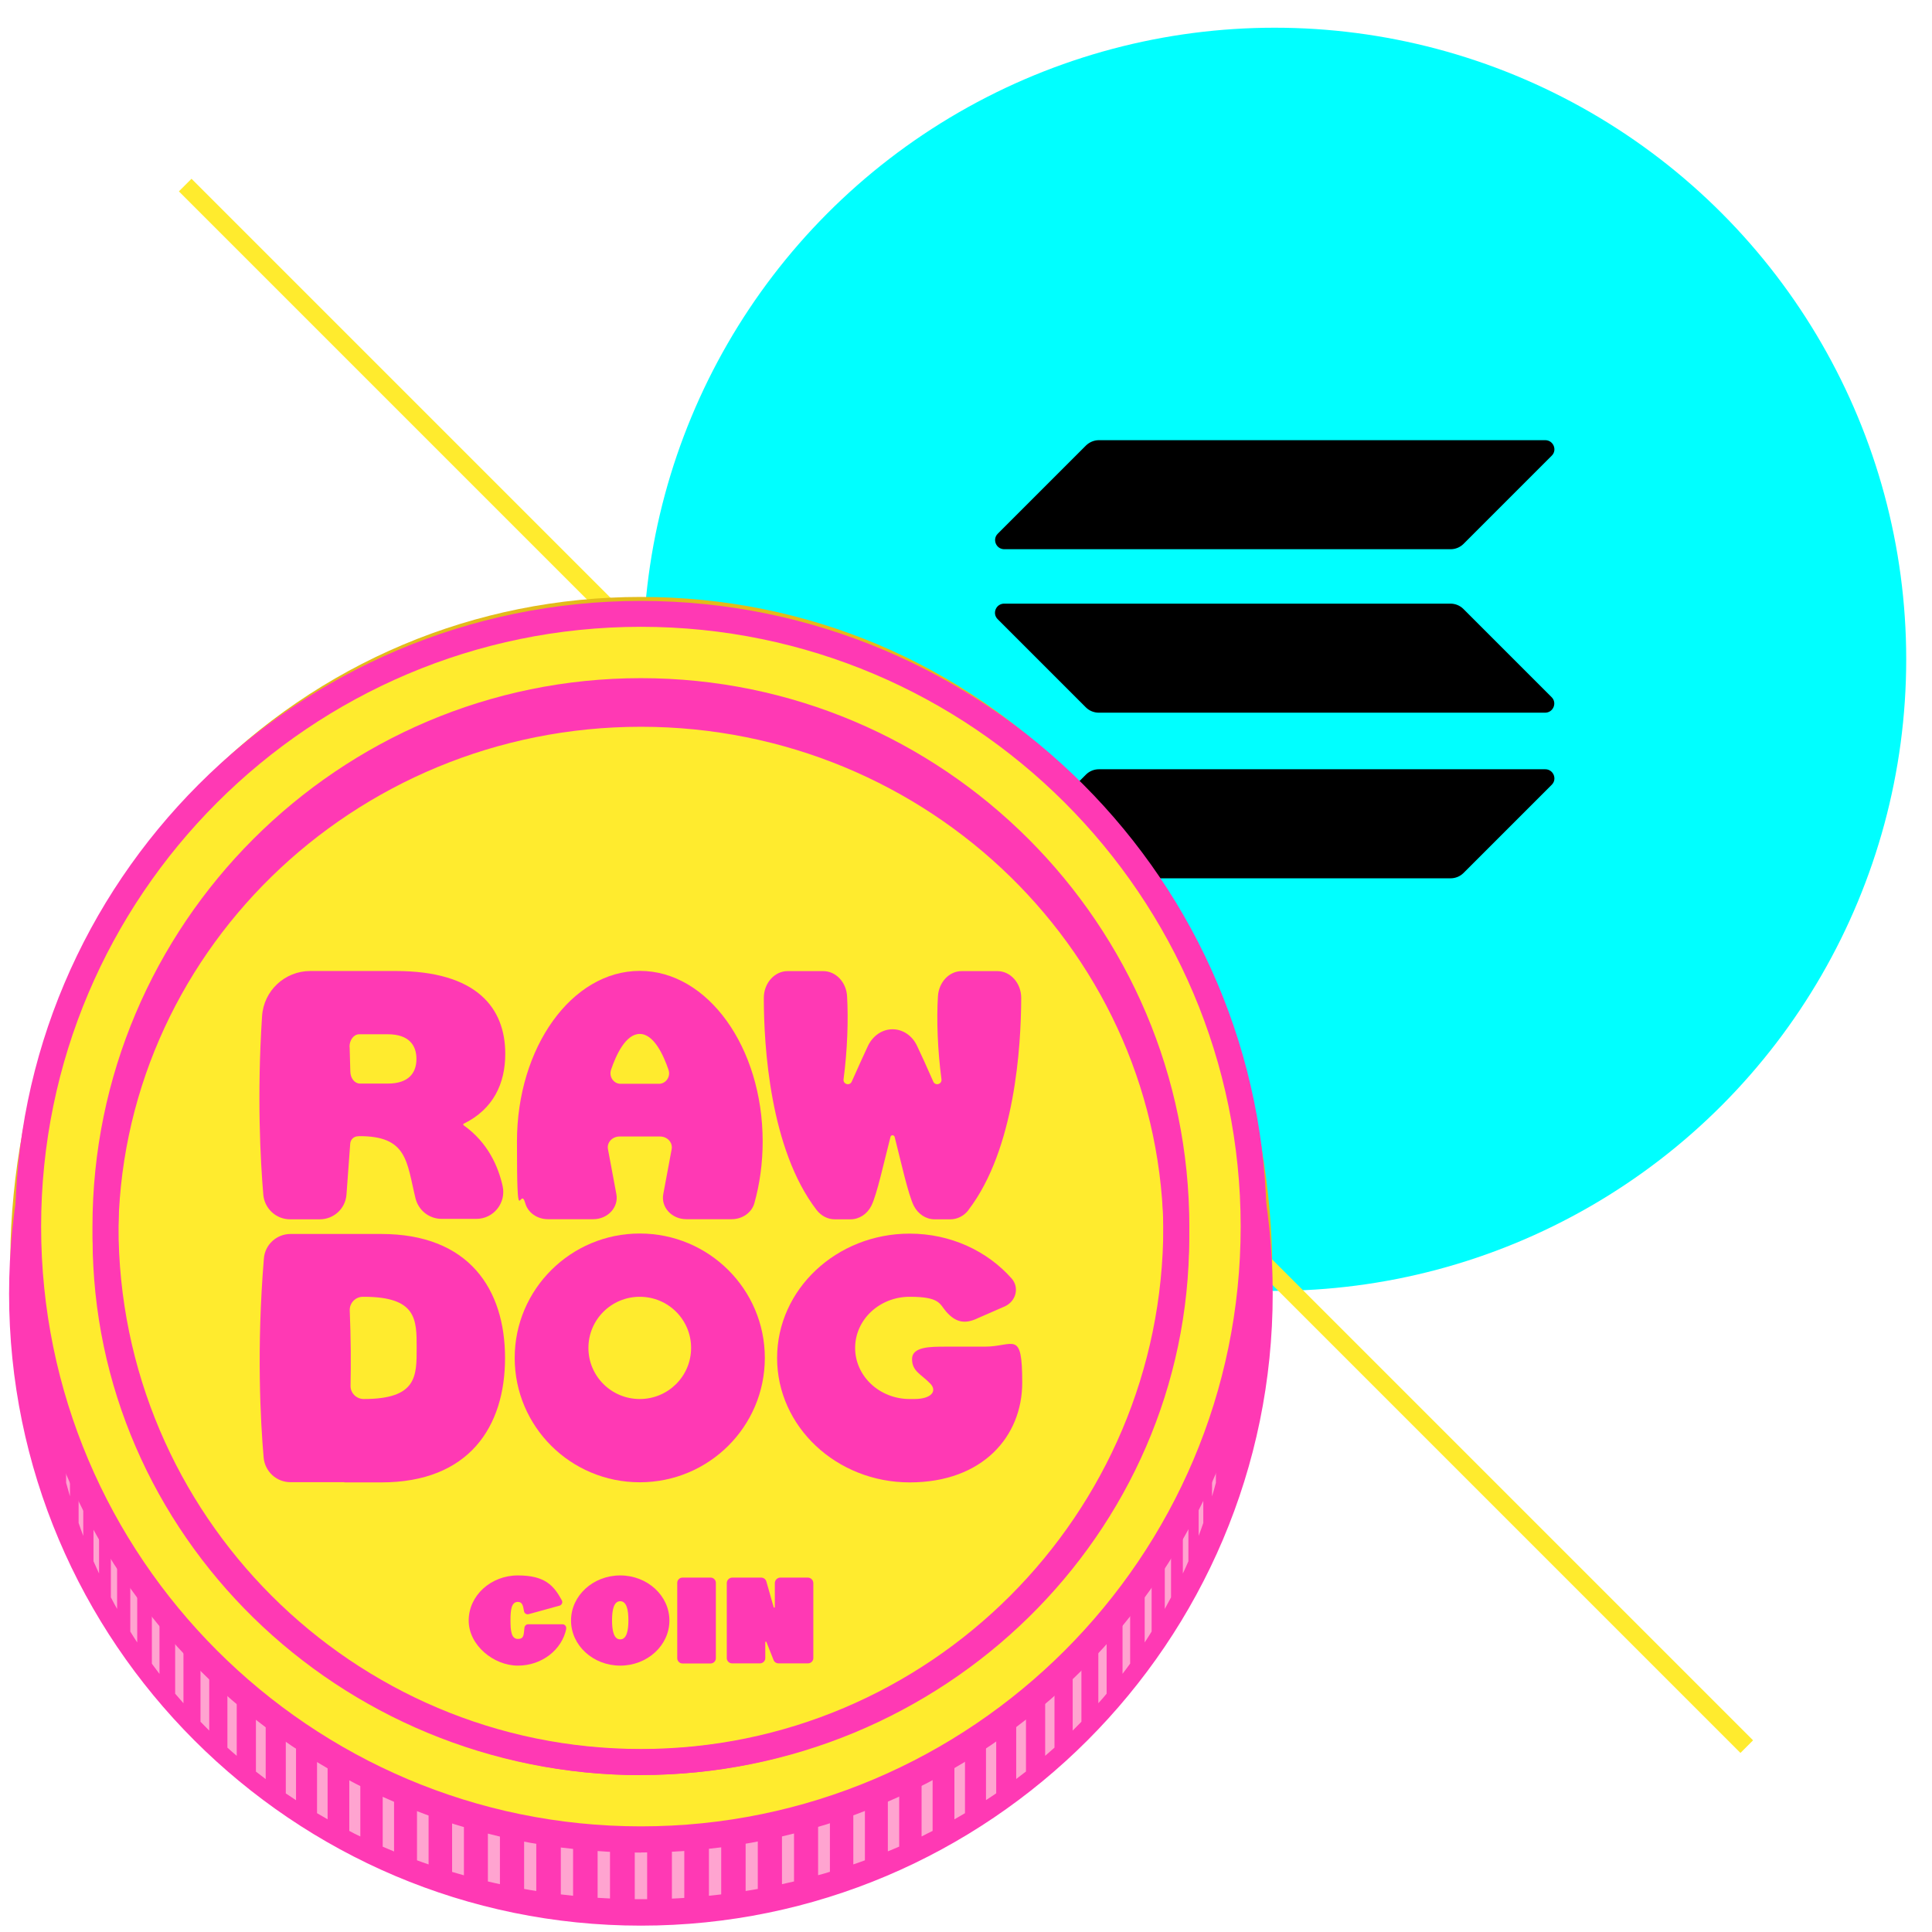 <svg viewBox="0 0 1700.8 1700.8" version="1.1" xmlns:xlink="http://www.w3.org/1999/xlink" xmlns="http://www.w3.org/2000/svg" id="Layer_1">
  
  <defs>
    <style>
      .st0 {
        fill: #ffeb2e;
      }

      .st1 {
        fill: #e2bc1a;
      }

      .st2 {
        fill: #ffa4d0;
      }

      .st3 {
        fill: aqua;
      }

      .st4 {
        fill: #ff39b4;
      }
    </style>
  </defs>
  <circle r="556" cy="580.4" cx="1122.1" class="st3"></circle>
  <rect transform="translate(-352.2 850.4) rotate(-45)" height="1944.1" width="15.7" y="-121.8" x="842.6" class="st0"></rect>
  <g>
    <path d="M956,681.9c3-3,7.1-4.7,11.4-4.7h392.9c7.2,0,10.8,8.7,5.7,13.7l-77.6,77.6c-3,3-7.1,4.7-11.4,4.7h-392.9c-7.2,0-10.8-8.7-5.7-13.7l77.6-77.6Z"></path>
    <path d="M956,392.2c3.1-3,7.2-4.7,11.4-4.7h392.9c7.2,0,10.8,8.7,5.7,13.7l-77.6,77.6c-3,3-7.1,4.7-11.4,4.7h-392.9c-7.2,0-10.8-8.7-5.7-13.7l77.6-77.6Z"></path>
    <path d="M1288.3,536.1c-3-3-7.1-4.7-11.4-4.7h-392.9c-7.2,0-10.8,8.7-5.7,13.7l77.6,77.6c3,3,7.1,4.7,11.4,4.7h392.9c7.2,0,10.8-8.7,5.7-13.7l-77.6-77.6Z"></path>
  </g>
  <g>
    <g>
      <g>
        <path d="M1103.8,1079.9c21.7,327.6-241.6,539.5-539.5,539.5S8.4,1380.1,24.7,1079.9c16.2-297.5,241.6-539.5,539.5-539.5s519.8,242.2,539.5,539.5Z" class="st1"></path>
        <path d="M564.2,1634.3c-156.2,0-306.7-64.4-413.1-176.7C52.4,1353.4,2.2,1218.9,9.9,1079.1c8.2-149.5,67.9-288.4,168.3-390.9,102.6-104.9,239.8-162.7,386.1-162.7s282.5,57.8,384.8,162.7c99.5,102.1,159.7,240.8,169.6,390.6,9.8,147.2-35.5,278.9-130.9,380.8-103.8,110.9-258.2,174.5-423.5,174.5h0ZM564.2,555.3c-138.2,0-267.8,54.5-364.8,153.8-95.3,97.4-152.1,229.4-159.9,371.8-7.2,131.6,40.2,258.2,133.2,356.5,100.7,106.4,243.4,167.3,391.4,167.3s303.6-60.2,401.7-165.1c89.6-95.8,132.1-219.7,122.9-358.6-9.4-142.8-66.8-274.8-161.2-371.9-96.6-99.1-225.6-153.8-363.4-153.8h0Z" class="st1"></path>
      </g>
      <g>
        <circle r="544.7" cy="1138.9" cx="564.2" class="st4"></circle>
        <path d="M564.2,1695.2c-306.7,0-556.2-249.5-556.2-556.2s249.5-556.2,556.2-556.2,556.2,249.5,556.2,556.2-249.5,556.2-556.2,556.2ZM564.2,605.8c-293.9,0-533.2,239.1-533.2,533.2s239.1,533.2,533.2,533.2,533.2-239.1,533.2-533.2-239.2-533.2-533.2-533.2Z" class="st4"></path>
      </g>
      <path d="M1090.8,1145.4c0,4.9,0,9.6-.2,14.5v-172.5c0-4.8.2-9.6.2-14.5v172.5ZM1089.5,1188c-.3,4.7-.6,9.3-1,13.8v-172.5c.4-4.6.7-9.2,1-13.8v172.5ZM1085.5,1228.9c-.5,4.4-1.2,8.8-1.9,13.2v-172.5c.6-4.4,1.3-8.8,1.9-13.2v172.5ZM1079.2,1268c-.8,4.2-1.7,8.4-2.7,12.6v-172.5c.9-4.1,1.8-8.4,2.7-12.6v172.5ZM1070.4,1305.3c-1.1,4-2.2,8.1-3.4,12v-172.5c1.2-4,2.3-8,3.4-12v172.5ZM1059.3,1340.7c-1.3,3.9-2.7,7.6-4.1,11.4v-172.5c1.4-3.8,2.8-7.5,4.1-11.4v172.5ZM1046.2,1374.4c-1.6,3.7-3.2,7.3-4.9,10.8v-172.5c1.6-3.6,3.2-7.2,4.9-10.8v172.5ZM1030.9,1406.2c-1.8,3.4-3.6,6.8-5.5,10.2v-172.5c1.9-3.4,3.7-6.7,5.5-10.2v172.5ZM1013.8,1436.3c-2,3.2-4,6.5-6.1,9.6v-172.5c2.1-3.1,4.1-6.4,6.1-9.6v172.5ZM994.9,1464.5c-2.2,3.1-4.4,6-6.7,9v-172.5c2.2-3,4.5-6,6.7-9v172.5ZM974.2,1491c-2.4,2.9-4.8,5.7-7.3,8.4v-172.5c2.4-2.8,4.9-5.6,7.3-8.4v172.5ZM952,1515.7c-2.5,2.6-5.1,5.2-7.7,7.8v-172.5c2.6-2.6,5.2-5.2,7.7-7.8v172.5ZM928.3,1538.5c-2.7,2.4-5.5,4.9-8.2,7.2v-172.5c2.8-2.3,5.5-4.8,8.2-7.2v172.5ZM903.2,1559.5c-2.9,2.2-5.8,4.4-8.6,6.6v-172.5c2.9-2.2,5.8-4.4,8.6-6.6v172.5ZM877,1578.7c-3,2.1-6,4-9,6v-172.5c3.1-2,6-4,9-6v172.5ZM849.5,1596.2c-3.1,1.8-6.2,3.7-9.3,5.4v-172.5c3.1-1.8,6.3-3.6,9.3-5.4v172.5ZM821,1611.8c-3.2,1.6-6.5,3.2-9.7,4.9v-172.5c3.2-1.5,6.5-3.1,9.7-4.9v172.5ZM791.6,1625.6c-3.3,1.4-6.6,2.9-10,4.2v-172.5c3.3-1.3,6.6-2.8,10-4.2v172.5ZM761.4,1637.7c-3.4,1.3-6.8,2.4-10.2,3.6v-172.5c3.4-1.2,6.8-2.3,10.2-3.6v172.5ZM730.6,1647.8c-3.5,1.1-6.9,2.1-10.4,3v-172.5c3.5-1,6.9-2,10.4-3v172.5ZM699,1656.3c-3.5.8-7.1,1.6-10.6,2.4v-172.5c3.5-.8,7.1-1.5,10.6-2.4v172.5ZM667.1,1662.9c-3.6.6-7.2,1.3-10.7,1.8v-172.5c3.6-.5,7.2-1.2,10.7-1.8v172.5ZM634.9,1667.7c-3.6.4-7.2.8-10.8,1.2v-172.5c3.6-.4,7.2-.8,10.8-1.2v172.5ZM602.4,1670.8c-3.6.3-7.3.4-10.9.6v-172.5c3.6-.2,7.3-.4,10.9-.6v172.5ZM569.7,1671.9h-10.9v-172.5h10.9v172.5ZM537,1671.3c-3.6-.2-7.3-.4-10.9-.6v-172.5c3.6.3,7.3.4,10.9.6v172.5ZM504.5,1668.9c-3.6-.4-7.2-.8-10.8-1.2v-172.5c3.6.4,7.2.8,10.8,1.2v172.5ZM472.1,1664.7c-3.6-.5-7.2-1.2-10.7-1.8v-172.5c3.6.6,7.2,1.3,10.7,1.8v172.5ZM440.1,1658.7c-3.5-.8-7.1-1.5-10.6-2.4v-172.5c3.5.8,7.1,1.6,10.6,2.4v172.5ZM408.4,1650.9c-3.5-1-6.9-2-10.4-3v-172.5c3.5,1.1,6.9,2.1,10.4,3v172.5ZM377.3,1641.3c-3.4-1.2-6.8-2.3-10.2-3.6v-172.5c3.4,1.3,6.8,2.4,10.2,3.6v172.5ZM346.9,1629.9c-3.3-1.3-6.6-2.8-10-4.2v-172.5c3.3,1.4,6.6,2.9,10,4.2v172.5ZM317.2,1616.7c-3.2-1.5-6.5-3.1-9.7-4.9v-172.5c3.2,1.6,6.5,3.2,9.7,4.9v172.5ZM288.4,1601.6c-3.1-1.8-6.3-3.6-9.3-5.4v-172.5c3.1,1.8,6.2,3.7,9.3,5.4v172.5ZM260.6,1584.8c-3.1-2-6-4-9-6v-172.5c3,2.1,6,4,9,6v172.5ZM233.9,1566.2c-2.9-2.2-5.8-4.4-8.6-6.6v-172.5c2.9,2.2,5.8,4.4,8.6,6.6v172.5ZM208.4,1545.7c-2.8-2.3-5.5-4.8-8.2-7.2v-172.5c2.7,2.4,5.5,4.9,8.2,7.2v172.5ZM184.2,1523.5c-2.6-2.6-5.2-5.2-7.7-7.8v-172.5c2.5,2.6,5.1,5.2,7.7,7.8v172.5ZM161.5,1499.4c-2.4-2.8-4.9-5.6-7.3-8.4v-172.5c2.4,2.9,4.8,5.7,7.3,8.4v172.5ZM140.4,1473.6c-2.2-3-4.5-6-6.7-9v-172.5c2.2,3.1,4.4,6,6.7,9v172.5ZM120.8,1445.9c-2.1-3.1-4.1-6.4-6.1-9.6v-172.5c2,3.2,4,6.5,6.1,9.6v172.5ZM103.1,1416.4c-1.9-3.4-3.7-6.7-5.5-10.2v-172.5c1.8,3.4,3.6,6.8,5.5,10.2v172.5ZM87.2,1385.2c-1.6-3.6-3.2-7.2-4.9-10.8v-172.5c1.6,3.7,3.2,7.3,4.9,10.8v172.5ZM73.3,1352.1c-1.4-3.8-2.8-7.5-4.1-11.4v-172.5c1.3,3.9,2.7,7.6,4.1,11.4v172.5ZM61.6,1317.3c-1.2-4-2.3-8-3.4-12v-172.5c1.1,4,2.2,8.1,3.4,12v172.5ZM52,1280.7c-.9-4.1-1.8-8.4-2.7-12.6v-172.5c.8,4.2,1.7,8.4,2.7,12.6v172.5ZM44.8,1242.1c-.6-4.4-1.3-8.8-1.9-13.2v-172.5c.5,4.4,1.2,8.8,1.9,13.2v172.5ZM40.1,1201.9c-.4-4.6-.7-9.2-1-13.8v-172.5c.3,4.7.6,9.3,1,13.8v172.5ZM37.8,1159.8c0-4.8-.2-9.6-.2-14.4v-172.5c0,4.9,0,9.6.2,14.4v172.5Z" class="st2"></path>
      <circle r="539.5" cy="1079.9" cx="564.2" class="st0"></circle>
      <ellipse ry="461.4" rx="471.4" cy="1089.9" cx="564.3" class="st0"></ellipse>
      <path d="M564.2,1630.9c-303.8,0-550.9-247.2-550.9-550.9s247.1-551,550.9-551,550.9,247.2,550.9,550.9-247.2,550.9-550.9,550.9h0ZM564.2,551.8c-291.2,0-528,236.9-528,528s236.9,528,528,528,528-236.9,528-528-236.9-528-528-528Z" class="st4"></path>
      <path d="M564.2,1562.7c-266.3,0-482.8-216.7-482.8-482.8s216.6-482.9,482.8-482.9,482.8,216.7,482.8,482.8-216.7,482.8-482.8,482.8h0ZM564.2,619.9c-253.6,0-459.9,206.3-459.9,459.9s206.3,459.9,459.9,459.9,459.9-206.3,459.9-459.9-206.3-459.9-459.9-459.9h0Z" class="st4"></path>
      <path d="M564.2,1562.7c-266.2,0-482.7-212.1-482.7-472.8s216.6-472.9,482.7-472.9,482.7,212.1,482.7,472.8-216.6,472.8-482.7,472.8h0ZM564.2,639.8c-253.7,0-460.1,201.9-460.1,450.1s206.4,450.1,460.1,450.1,460.1-201.9,460.1-450.1-206.4-450.1-460.1-450.1h0Z" class="st4"></path>
      <g>
        <path d="M902.2,1168.4c8.4-6,14.1-14.8,16.2-25,2.5-12.4-.9-25-9.3-34.5-10.4-11.8-22.7-21.6-36.3-29.1,44.2-58.2,51-151.1,51.1-201.3,0-13.3-5.2-26.2-14.3-35.2-8.5-8.5-19.8-13.3-31.5-13.3h-31.3c-24.1,0-44.2,19.9-45.7,45.5-.2,2.6-.3,5.3-.4,8-9.3-3.1-20.1-3.1-29.5,0,0-2.8-.2-5.4-.4-8-1.5-25.5-21.7-45.5-45.7-45.5h-31.3c-11.8,0-23,4.8-31.5,13.3-7.2,7.3-12,16.8-13.6,27-23.7-26.2-53.5-40.3-85.3-40.3s-71.4,19.3-96.6,54.3c-1.3,1.8-2.5,3.6-3.7,5.4-5-12.5-12.8-23.4-23-32.3-20.9-18.2-51.8-27.4-91.5-27.4h-75c-35.4,0-65,27.7-67.2,63.1-4.8,72.8-1.3,132,1.2,160.9.9,10.1,4.7,19.1,10.5,26.3-5.8,7.3-9.5,16.2-10.3,26-6.6,80.8-3,147-.2,179.4,2.2,25.3,22.9,44.3,48.3,44.3h80c53.6,0,93.9-21.7,115.7-59.4,24.3,35.9,65.3,59.4,111.9,59.4s92.4-26.4,115.9-65.8c24.7,39.4,70,65.8,121.7,65.8s123.9-51.6,123.9-112.6-7.5-40-22.6-48.8h0Z" class="st0"></path>
        <g>
          <path d="M563.2,854.7c-59.7,0-108.1,67.2-108.1,150.2s2.6,37.5,7.3,54.3c2.3,8.4,10.6,14.1,19.9,14.1h40c12.8,0,22.5-10.6,20.3-22.1l-7.4-39.6c-1.1-5.8,3.8-11.1,10.2-11.1h35.7c6.4,0,11.2,5.3,10.2,11.1l-7.4,39.6c-2.2,11.6,7.5,22.1,20.3,22.1h40c9.3,0,17.6-5.8,19.9-14.1,4.7-16.8,7.3-35.1,7.3-54.3,0-82.9-48.4-150.2-108.1-150.2h0ZM580.2,954.1h-33.9c-6.1,0-10.4-6.3-8.4-12.3,4.4-13,12.9-31.6,25.3-31.6s20.9,18.7,25.3,31.6c2.1,6-2.3,12.3-8.4,12.3h0Z" class="st4"></path>
          <path d="M852.6,1065.1c40.9-53.4,46.3-144,46.4-186.6,0-13-9.4-23.6-21-23.6h-31.3c-11.1,0-20.2,9.7-21,22.1-1.3,20.5-.3,47.6,3.1,73.1.6,4.4-5.4,6.1-7.2,2.1-5.8-13.2-10.6-23.8-14.3-31.5-4.2-9-12.5-14.6-21.6-14.6h0c-9.1,0-17.3,5.7-21.6,14.6-3.6,7.7-8.4,18.3-14.3,31.5-1.8,4-7.8,2.3-7.2-2.1,3.4-25.4,4.3-52.6,3.1-73.1-.7-12.4-9.9-22.1-21-22.1h-31.3c-11.6,0-21,10.6-21,23.6,0,42.7,5.5,133.3,46.4,186.6,4,5.2,9.8,8.3,16,8.3h14c7.5,0,14.5-4.5,18.2-11.8,4.9-9.4,11.5-39.9,16.9-60.7.5-2,3.1-2,3.7,0,5.3,20.8,12,51.2,16.9,60.7,3.8,7.3,10.7,11.8,18.2,11.8h14c6.1,0,12-3,16-8.3h0Z" class="st4"></path>
          <path d="M315.7,1000.2c43.2-.4,42.2,22.6,50.1,54.8,2.6,10.5,12,18,22.9,18h30.7c15.1,0,26.3-14,23.1-28.8-3.8-17.1-12.9-38.4-34.4-53.6-.4-.4-.4-1.1,0-1.3,26.4-12.9,36.7-35.7,36.7-61.6,0-40.3-25-72.9-96.6-72.9h-75c-22.5,0-41.1,17.4-42.5,39.8-4.6,70.5-1.4,127.7,1.1,157.2,1.1,12.2,11.3,21.6,23.5,21.6h26.2c12.3,0,22.5-9.3,23.5-21.6l3.3-44.9c.2-3.7,3.2-6.6,6.9-6.6h.3ZM307.7,921.9c-.2-6.2,3.7-11.4,8.5-11.4h25.2c18.6,0,25.2,9.7,25.2,21.7s-6.5,21.7-25.2,21.7h-24.5c-4.7,0-8.4-4.7-8.5-10.6-.2-7-.4-14.2-.6-21.6h0Z" class="st4"></path>
          <path d="M563.2,1085.9c-60.7,0-110.1,49.1-110.1,109.5s49.2,109.5,110.1,109.5,110.1-49.1,110.1-109.5-49.2-109.5-110.1-109.5h0ZM563.2,1231.6c-25,0-45.2-20.1-45.2-45s20.2-45,45.2-45,45.2,20.1,45.2,45-20.2,45-45.2,45Z" class="st4"></path>
          <path d="M303.1,1305h32.5c77.4,0,109-49.1,109-109.5s-31.6-109.2-109-109.2h-79.8c-12.3,0-22.6,9.4-23.5,21.7-6.5,78.8-3,143.3-.2,175.2,1.1,12.2,11.3,21.6,23.5,21.6h47.5,0ZM320.2,1231.6h0c-6.5,0-11.8-5.3-11.6-11.8.4-19.6.3-41.8-.7-66.1-.3-6.6,5-12.1,11.6-12.1h.7c46.8,0,46.6,20.1,46.6,45s.3,45-46.6,45Z" class="st4"></path>
          <path d="M884.9,1149.9c9.7-4.7,12.6-16.6,5.6-24.5-21.4-24.1-53.6-39.4-89.7-39.4-64.4,0-116.7,49.1-116.7,109.5s52.3,109.5,116.7,109.5,99.1-40.6,99.1-87.8-7.3-31.7-33-31.7h-34.5c-13.4,0-29.5,0-29.5,10.9s8,13.2,16.2,21.8c6.1,6.4.8,13.4-14.1,13.4s-3.6,0-4.2,0c-26.5,0-48-20.1-48-45s21.5-45,48-45,26.2,6.1,32,12.9c8.4,9.7,16.6,11.5,28.3,5.8l23.8-10.4h0Z" class="st4"></path>
        </g>
      </g>
    </g>
    <g>
      <path d="M498.5,1433.9c-3.8,18.4-21.4,32.4-42.6,32.4s-43.3-17.8-43.3-39.7,19.4-39.7,43.3-39.7,31.6,8.9,38.7,21.9c1,1.8,0,4.1-2,4.7l-27.2,7.5c-1.9.5-3.8-.7-4.1-2.6-.8-4.9-1.5-8.2-5.4-8.2-5.8,0-6.5,7.3-6.5,16.3s.7,16.3,6.5,16.3,5-4.1,5.8-10c.2-1.6,1.6-2.9,3.2-2.9h30.3c2.1,0,3.6,1.9,3.2,4h0Z" class="st4"></path>
      <path d="M589.3,1426.6c0,21.9-19.4,39.7-43.3,39.7s-43.3-17.8-43.3-39.7,19.4-39.7,43.3-39.7,43.3,17.8,43.3,39.7ZM553.2,1426.4c0-9.3-1.6-16.8-7.2-16.8s-7.2,7.5-7.2,16.8,1.6,16.8,7.2,16.8,7.2-7.5,7.2-16.8Z" class="st4"></path>
      <path d="M630.2,1393.4v66.4c0,2.5-2.1,4.6-4.6,4.6h-24.8c-2.5,0-4.6-2.1-4.6-4.6v-66.4c0-2.5,2.1-4.6,4.6-4.6h24.8c2.5,0,4.6,2.1,4.6,4.6Z" class="st4"></path>
      <path d="M682.1,1414.6v-20.9c0-2.7,2.2-4.9,4.9-4.9h24.1c2.7,0,4.9,2.2,4.9,4.9v66c0,2.5-2.1,4.6-4.6,4.6h-26.2c-1.9,0-3.6-1.2-4.2-2.9l-6.3-15.9c-.2-.5-1-.4-1,.2v14c0,2.5-2.1,4.6-4.6,4.6h-24.7c-2.5,0-4.6-2.1-4.6-4.6v-66c0-2.7,2.2-4.9,4.9-4.9h25.3c2.2,0,4.1,1.4,4.7,3.6l6.4,22.5c.2.6,1,.4,1-.2h0Z" class="st4"></path>
    </g>
  </g>
</svg>